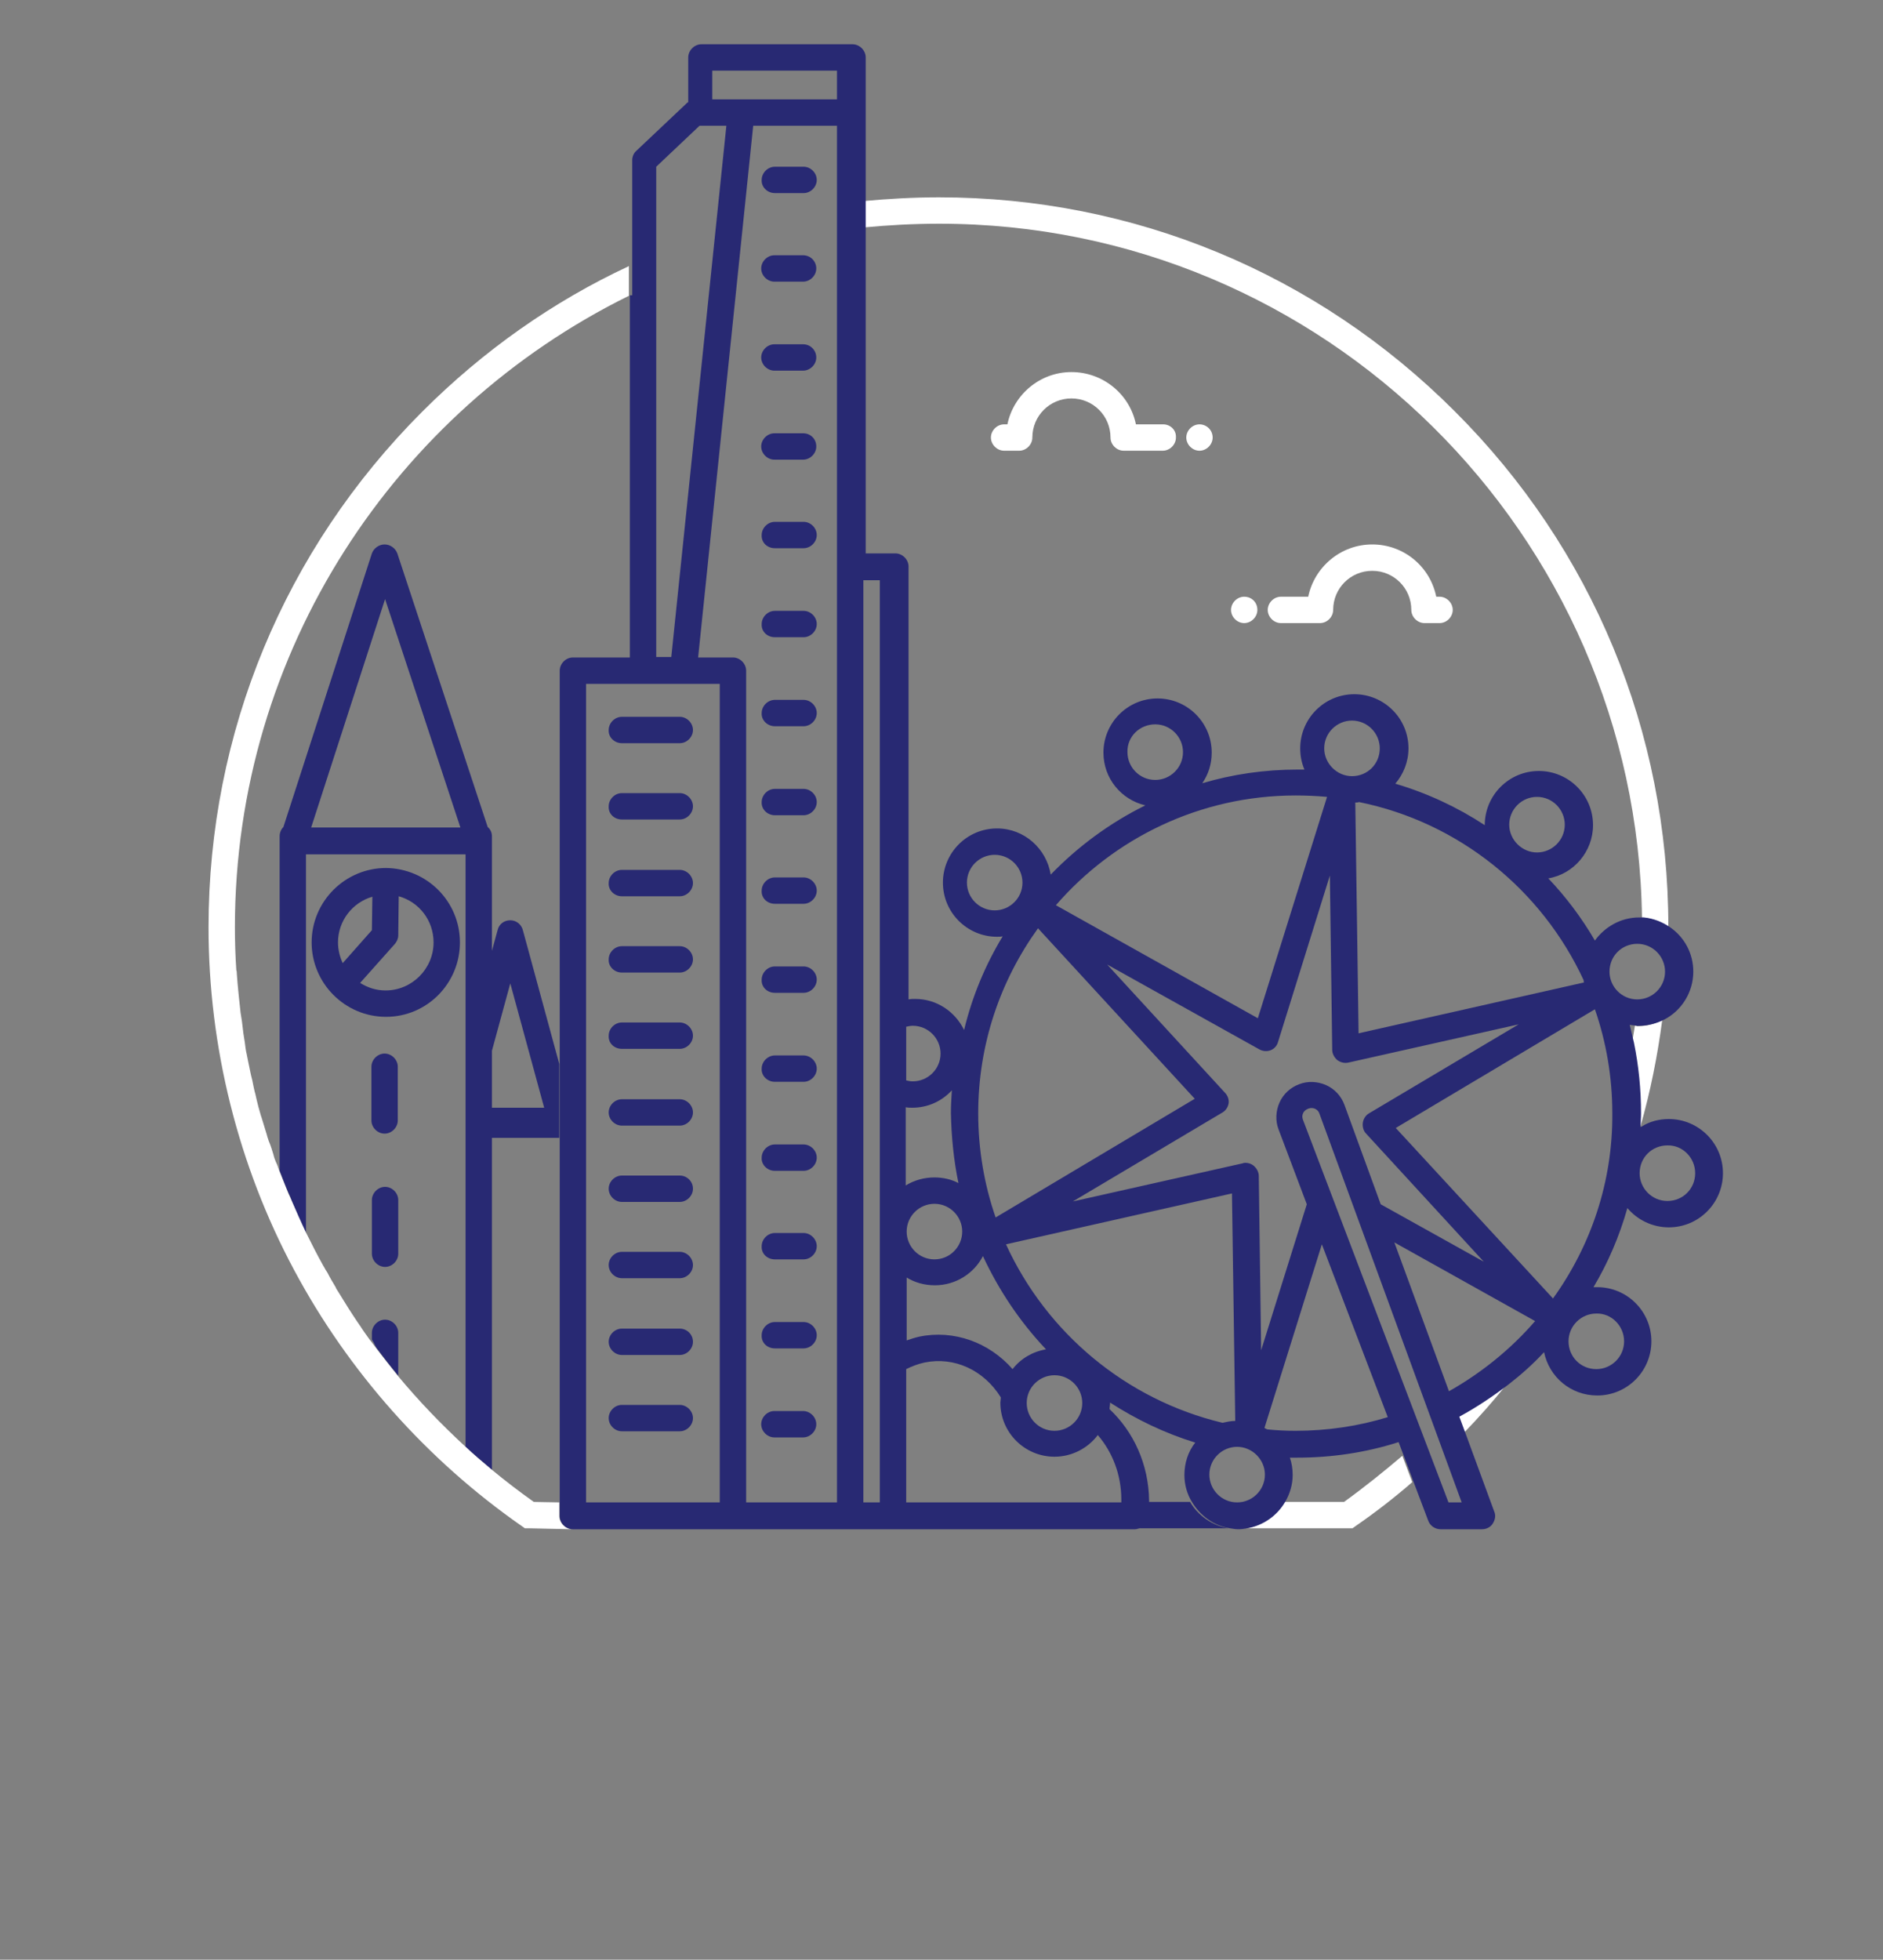 <?xml version="1.0" encoding="utf-8"?>
<!-- Generator: Adobe Illustrator 22.1.0, SVG Export Plug-In . SVG Version: 6.00 Build 0)  -->
<svg version="1.1" xmlns="http://www.w3.org/2000/svg" xmlns:xlink="http://www.w3.org/1999/xlink" x="0px" y="0px"
	 viewBox="0 0 400 416.1" style="enable-background:new 0 0 400 416.1;" xml:space="preserve">
<rect x="0" y="0" width="400" height="416.1" fill="#808080" stroke="none"/>
<style type="text/css">
	.st0{display:none;}
	.st1{display:inline;}
	.st2{fill:#FFFFFF;}
	.st3{fill:#282973;}
</style>
<g id="Layer_1" class="st0">
	<g class="st1">
		<path class="st2" d="M259.5,60c-18.8-8.2-38.8-12.4-59.5-12.4c-19.8,0-38.9,3.8-57,11.3l-2.6-6.2c18.9-7.9,39-11.8,59.6-11.8
			c21.6,0,42.6,4.4,62.2,12.9L259.5,60z"/>
		<path class="st2" d="M58.8,261.6c-9.5-20.5-14.3-42.4-14.3-65.2c0-31,9.1-60.9,26.3-86.5l5.6,3.7c-16.5,24.5-25.2,53.1-25.2,82.8
			c0,21.8,4.6,42.8,13.7,62.4L58.8,261.6z"/>
		<path class="st2" d="M200,351.9c-27.3,0-54.2-7.2-77.7-20.8l3.4-5.8c22.5,13,48.2,19.9,74.4,19.9c25.7,0,51-6.7,73.3-19.3l3.3,5.8
			C253.3,344.9,226.9,351.9,200,351.9z"/>
		<path class="st2" d="M341.1,261.7l-6.1-2.8c9.1-19.6,13.7-40.7,13.7-62.5c0-29.9-8.8-58.7-25.5-83.4l5.6-3.8
			c17.5,25.8,26.7,55.9,26.7,87.1C355.5,219.2,350.6,241.2,341.1,261.7z"/>
		<path class="st3" d="M305.7,251.9H94.3c-13.1,0-23.7-10.6-23.7-23.7V77.7C70.6,64.6,81.2,54,94.3,54h211.4
			c13.1,0,23.7,10.6,23.7,23.7v150.5C329.4,241.3,318.8,251.9,305.7,251.9z M94.3,60.8c-9.3,0-16.9,7.6-16.9,16.9v150.5
			c0,9.3,7.6,16.9,16.9,16.9h211.4c9.3,0,16.9-7.6,16.9-16.9V77.7c0-9.3-7.6-16.9-16.9-16.9H94.3z M307.5,229.6H92.5V69.4h214.9
			V229.6z M99.3,222.8h201.4V76.2H99.3V222.8z"/>
		<path class="st3" d="M313,253.1c29.9,0,42.8,43.4,42.8,43.4c14,28.1-17.9,28.1-17.9,28.1H62c0,0-31.9,0-17.9-28.1
			c0,0,12.9-43.4,42.8-43.4H313 M78.3,289.4h243.3L316,271c0,0-3.3-10-20.9-10H104.9c-17.5,0-20.8,10-20.8,10L78.3,289.4
			 M165.3,309.1h69.4L221.8,299h-43.7L165.3,309.1 M313,246.3H87c-32.9,0-47.3,41.9-49.1,47.6c-5,10.2-5.4,18.9-1.1,25.7
			c7,11.3,23.5,11.7,25.3,11.7h276c1.9,0,18.3-0.3,25.3-11.7c4.2-6.8,3.8-15.5-1.1-25.7C360.4,288.2,345.9,246.3,313,246.3
			L313,246.3z M90.4,273.3c0.4-0.8,3.3-5.5,14.5-5.5h190.3c11,0,14,4.5,14.4,5.4l-0.1-0.3l0.1,0.2l0,0.1c0,0,0,0,0,0l2.9,9.3h-225
			L90.4,273.3L90.4,273.3z"/>
		<path class="st2" d="M228.2,105.5l-3.9-4.4L221,104l-3.4-3.8l-4.4,3.9l0,0l-3.7,3.3l-3.9-4.4l-8.1,7.2l0,0l-5.1,4.6l-4.1-4.6
			l-7.5,6.6l-14.4-16.2l-4.7,4.1l-4.3-4.8l-8.8,7.8l4.3,4.8l-4.7,4.1l33.4,37.6l-2.3,2.1l-3.9-4.4l-10.8,9.6l0,0l-5.5,4.9l11,12.4
			l3.3-2.9l2.9,3.3l4.7-4.1l8.4,9.4l4.9-4.4l7.8,8.8l4.9-4.4l7.3,8.2l5.2-4.6l10.2,11.5l1.6,1.8l2.6,2.9l40-35.6l-4.1-4.7v0
			l-9.4-10.6l5.5-4.9l-12.7-14.3l5.5-4.9l-25.4-28.5L228.2,105.5z M253,134l-5.5,4.9l11,12.3L253,156l11.3,12.7l-29.1,25.8
			L224,181.9l-5.2,4.6l-7.3-8.2l-4.9,4.4l-7.3-8.2l-4.9,4.4l-7.8-8.8l-4.7,4.1l-4.1-4.7l-3.3,2.9l-5.5-6.2l9.8-8.7l3.9,4.4l3.4-3
			l10.6,11.9l5.5-4.9l-48.3-54.3l7.1-6.3l38.5,43.3l5.5-4.9l-19.8-22.3l7.1-6.3l22.7,25.6l5.5-4.9l-18.6-21l6.3-5.6l13.3,14.9
			l5.5-4.9l-9.4-10.5l3.3-2.9l3.4,3.8l4.1-3.6L253,134z"/>
	</g>
</g>
<g id="Layer_3">
	<g>
		<path class="st2" d="M254.8,90.1c-1.5,0-2.8,1.3-2.8,2.8c0,1.5,1.3,2.8,2.8,2.8c1.5,0,2.8-1.3,2.8-2.8
			C257.6,91.3,256.3,90.1,254.8,90.1z"/>
		<path class="st2" d="M247.1,90.1h-5.8C240,83.7,234.3,79,227.6,79c-6.7,0-12.3,4.8-13.6,11.1h-0.7c-1.5,0-2.8,1.3-2.8,2.8
			c0,1.5,1.3,2.8,2.8,2.8h3.2c1.5,0,2.8-1.3,2.8-2.8c0-4.6,3.7-8.3,8.3-8.3c4.6,0,8.3,3.7,8.3,8.3c0,1.5,1.3,2.8,2.8,2.8h8.3
			c1.5,0,2.8-1.3,2.8-2.8C249.9,91.3,248.6,90.1,247.1,90.1z"/>
		<path class="st2" d="M264.3,126.7c-1.5,0-2.8,1.3-2.8,2.8c0,1.5,1.3,2.8,2.8,2.8c1.5,0,2.8-1.3,2.8-2.8
			C267.1,127.9,265.9,126.7,264.3,126.7z"/>
		<path class="st2" d="M291.5,115.6c-6.7,0-12.3,4.8-13.6,11.1h-5.8c-1.5,0-2.8,1.3-2.8,2.8c0,1.5,1.3,2.8,2.8,2.8h8.3
			c1.5,0,2.8-1.3,2.8-2.8c0-4.6,3.7-8.3,8.3-8.3s8.3,3.7,8.3,8.3c0,1.5,1.3,2.8,2.8,2.8h3.2c1.5,0,2.8-1.3,2.8-2.8
			c0-1.5-1.3-2.8-2.8-2.8h-0.7C303.8,120.3,298.2,115.6,291.5,115.6z"/>
		<path class="st2" d="M311,304.2c3.2-3.3,6.2-6.7,9.1-10.3c-3.3,2.5-6.7,4.8-10.4,6.8L311,304.2z"/>
		<path class="st3" d="M252.8,318.9h-9c0,1.1-0.1,2.2-0.2,3.3c-0.1,1.1-0.9,2-1.9,2.3h19.2C257.5,323.9,254.5,321.8,252.8,318.9z"/>
		<path class="st2" d="M347.3,217.8c-0.2,1.2-0.4,2.4-0.6,3.6c1,4.8,1.5,9.8,1.5,15c0,1,0,1.9-0.1,2.9c0.1-0.1,0.2-0.1,0.4-0.2
			c2.1-7.4,3.6-14.9,4.6-22.5c-1.6,0.8-3.4,1.3-5.3,1.3C347.6,217.8,347.4,217.8,347.3,217.8z"/>
		<path class="st2" d="M285.5,318.9h-12.7c-1.7,2.9-4.7,5.1-8.1,5.6h22.6l0.7-0.5c4.2-2.9,8.2-6,12-9.3l-2.1-5.6
			C293.9,312.5,289.8,315.8,285.5,318.9z"/>
		<path class="st2" d="M199.5,47.5c81.7,0,148.2,65.9,149.3,147.3c2.1,0.2,4,0.9,5.6,2.1c0,0,0,0,0-0.1c0-41.4-16.1-80.3-45.4-109.5
			C279.7,58,240.8,41.9,199.5,41.9c-5.4,0-10.8,0.3-16.1,0.8v5.6C188.7,47.8,194,47.5,199.5,47.5z"/>
		<path class="st3" d="M108.4,195.4c-1.3,0-2.4,0.8-2.7,2.1l-1.2,4.4v-24.3c0-0.8-0.3-1.5-0.9-2l-19.2-58.1
			c-0.4-1.1-1.5-1.9-2.7-1.9c0,0,0,0,0,0c-1.2,0-2.3,0.8-2.7,1.9l-18.8,58.1c-0.5,0.5-0.8,1.2-0.8,2v71c0.6,1.5,1.1,3,1.8,4.5
			c0.3,0.6,0.6,1.2,0.7,1.8l0,0c1,2.3,2,4.6,3.1,6.9v-80.4h33.9v57.3v68.5c1.8,1.7,3.7,3.3,5.6,4.9v-70.5h14.3v-15.7l-7.7-28.3
			C110.8,196.3,109.7,195.4,108.4,195.4z M104.5,235.3v-12.2l3.9-14.3l7.2,26.4H104.5z M97.8,175.7H66.1l15.7-48.5L97.8,175.7z"/>
		<path class="st3" d="M97.7,200.1c0-8.7-7-15.7-15.7-15.8c0,0,0,0,0,0c0,0,0,0,0,0l0,0h0h0l0,0c-8.7,0-15.8,7.1-15.8,15.8
			c0,8.7,7.1,15.8,15.8,15.8C90.7,215.9,97.7,208.8,97.7,200.1z M79.1,190.4l-0.1,7.1l-6.2,7c-0.6-1.3-1-2.8-1-4.4
			C71.8,195.5,74.9,191.6,79.1,190.4z M83.9,200.4c0.4-0.5,0.7-1.1,0.7-1.8l0.1-8.3c4.3,1.2,7.4,5.1,7.4,9.8
			c0,5.6-4.6,10.2-10.2,10.2c-2,0-3.8-0.6-5.4-1.6L83.9,200.4z"/>
		<path class="st3" d="M78.9,226.5v11.4c0,1.5,1.3,2.8,2.8,2.8c1.5,0,2.8-1.3,2.8-2.8v-11.4c0-1.5-1.3-2.8-2.8-2.8
			C80.2,223.7,78.9,225,78.9,226.5z"/>
		<path class="st3" d="M84.6,254.8c0-1.5-1.3-2.8-2.8-2.8c-1.5,0-2.8,1.3-2.8,2.8v11.4c0,1.5,1.3,2.8,2.8,2.8c1.5,0,2.8-1.3,2.8-2.8
			V254.8z"/>
		<path class="st3" d="M84.6,283c0-1.5-1.3-2.8-2.8-2.8c-1.5,0-2.8,1.3-2.8,2.8v1.4c0.1,0.2,0.2,0.4,0.3,0.5
			c0.2,0.4,0.4,0.8,0.6,1.2c1.5,2,3.1,4.1,4.7,6V283z"/>
		<path class="st2" d="M118.8,321.8V319l-5.4-0.1c-3.1-2.2-6.1-4.5-9-6.9c-1.9-1.6-3.8-3.2-5.6-4.9c-5.1-4.7-9.9-9.7-14.3-15
			c-1.6-2-3.2-4-4.7-6c-0.1-0.1-0.2-0.3-0.3-0.4c-0.3-0.4-0.7-0.9-1-1.3c-0.7-1-1.4-1.9-2-2.9c-0.2-0.2-0.3-0.5-0.5-0.7
			c-0.7-1-1.3-2-1.9-2.9c-0.2-0.3-0.3-0.5-0.5-0.8c-0.6-1-1.2-1.9-1.8-2.9c-0.2-0.3-0.4-0.6-0.5-0.9c-0.6-1-1.2-2-1.7-3
			c-0.2-0.3-0.3-0.5-0.5-0.8c-0.1-0.2-0.2-0.4-0.4-0.7c-1.3-2.3-2.5-4.7-3.7-7.1c-1.1-2.3-2.1-4.6-3.1-6.9l0,0
			c-0.2-0.4-0.4-0.9-0.6-1.3c-0.1-0.2-0.1-0.3-0.2-0.5c-0.6-1.5-1.2-3-1.8-4.5c-0.2-0.6-0.4-1.2-0.7-1.8c-0.2-0.5-0.4-1-0.5-1.5
			c-0.3-1-0.6-2-1-2.9c-0.1-0.4-0.3-0.8-0.4-1.3c-0.4-1.2-0.7-2.4-1.1-3.6c-0.1-0.2-0.1-0.4-0.2-0.6c-0.4-1.3-0.7-2.5-1-3.8
			c0-0.2-0.1-0.3-0.1-0.5c-0.3-1-0.5-2.1-0.7-3.1c-0.1-0.4-0.2-0.8-0.3-1.2c-0.2-1-0.4-1.9-0.6-2.9c-0.1-0.5-0.2-1-0.3-1.5
			c-0.2-0.8-0.3-1.7-0.4-2.5c-0.1-0.6-0.2-1.3-0.3-1.9c-0.1-0.8-0.2-1.7-0.3-2.5c-0.1-0.6-0.2-1.3-0.3-1.9c-0.3-2.7-0.6-5.5-0.8-8.3
			c0-0.2,0-0.5-0.1-0.7c-0.2-3-0.3-6-0.3-9.1c0-58.8,34.2-109.7,83.7-134.1v-6.3c-16.1,7.5-30.9,17.9-43.9,30.9
			c-29.3,29.3-45.4,68.2-45.4,109.5c0,25.4,6.3,50.6,18.2,72.8c11.5,21.5,28.2,40.3,48.3,54.3l0.7,0.5h0.9l9.1,0.2c0,0,0,0,0,0
			C120.1,324.6,118.8,323.4,118.8,321.8z"/>
		<path class="st3" d="M133.8,62.7v76.9h-12.1c-1.5,0-2.8,1.3-2.8,2.8v83.4v15.7V319v2.9c0,1.5,1.3,2.8,2.8,2.8l0,0h15h19.1h20.6
			h4.4h9.1h51.2c0.3,0,0.6-0.1,0.9-0.2c1-0.3,1.7-1.2,1.9-2.3c0.1-1.1,0.2-2.2,0.2-3.3c0-0.1,0-0.2,0-0.3
			c-0.1-7.7-3.3-14.6-8.4-19.4c0-0.4,0.1-0.8,0.1-1.2c0-0.1,0-0.2,0-0.2c5.6,3.6,11.6,6.5,18.1,8.5c-1.5,1.9-2.3,4.3-2.3,6.9
			c0,2.1,0.6,4.1,1.6,5.7c1.7,2.9,4.7,5.1,8.1,5.6c0.6,0.1,1.2,0.2,1.8,0.2c0.6,0,1.2-0.1,1.8-0.2c3.5-0.6,6.4-2.7,8.1-5.6
			c1-1.7,1.6-3.7,1.6-5.7c0-1.3-0.2-2.6-0.6-3.7c0.5,0,1,0,1.5,0c7.5,0,14.7-1.1,21.6-3.3l1.1,2.9l2.1,5.6l3.1,8.2
			c0.4,1.1,1.5,1.8,2.6,1.8h8.8c0.9,0,1.8-0.4,2.3-1.2c0.5-0.8,0.7-1.7,0.3-2.6l-6.1-16.6l-1.3-3.5c3.7-2,7.1-4.3,10.4-6.8
			c2.7-2.1,5.3-4.4,7.6-6.9c1.1,5.3,5.7,9.2,11.3,9.2c6.4,0,11.5-5.2,11.5-11.5c0-6.4-5.2-11.5-11.5-11.5c-0.3,0-0.6,0-0.8,0
			c3.1-5.2,5.5-10.8,7.2-16.8c2.1,2.5,5.3,4.1,8.8,4.1c6.4,0,11.5-5.2,11.5-11.5c0-6.4-5.2-11.5-11.5-11.5c-2,0-4,0.5-5.6,1.5
			c-0.1,0.1-0.2,0.1-0.4,0.2c0-0.9,0.1-1.9,0.1-2.9c0-5.1-0.5-10.1-1.5-15c-0.3-1.3-0.6-2.5-0.9-3.8c0.5,0.1,1,0.1,1.5,0.2
			c0.2,0,0.3,0,0.5,0c1.9,0,3.7-0.5,5.3-1.3c3.7-1.9,6.2-5.8,6.2-10.2c0-3.9-1.9-7.3-4.9-9.4c-1.6-1.1-3.5-1.9-5.6-2.1
			c-0.3,0-0.6,0-1,0c-3.9,0-7.3,2-9.4,4.9c-2.8-4.8-6.1-9.2-9.9-13.2c5.4-0.9,9.5-5.7,9.5-11.3c0-6.4-5.2-11.5-11.5-11.5
			c-6.4,0-11.5,5.2-11.5,11.5c0,0,0,0,0,0c-5.8-3.8-12.2-6.8-19-8.8c1.7-2,2.8-4.6,2.8-7.5c0-6.4-5.2-11.5-11.5-11.5
			c-6.4,0-11.5,5.2-11.5,11.5c0,1.6,0.3,3.1,0.9,4.5c-0.5,0-0.9,0-1.4,0c-7.1,0-13.9,1-20.3,2.9c1.3-1.9,2-4.1,2-6.5
			c0-6.4-5.2-11.5-11.5-11.5c-6.4,0-11.5,5.2-11.5,11.5c0,5.5,3.8,10,8.9,11.2c-7.5,3.7-14.3,8.7-20.1,14.7
			c-0.9-5.5-5.6-9.8-11.4-9.8c-6.4,0-11.5,5.2-11.5,11.5c0,6.4,5.2,11.5,11.5,11.5c0.4,0,0.8,0,1.2-0.1c-3.7,6.1-6.5,12.8-8.2,19.9
			c-1.9-3.9-5.8-6.6-10.4-6.6c-0.5,0-0.9,0-1.4,0.1v-91.9c0-1.5-1.3-2.8-2.8-2.8h-6.3V48.4v-5.6V23.9V12.2c0-1.5-1.3-2.8-2.8-2.8
			h-32.1c-1.5,0-2.8,1.3-2.8,2.8v9.5c-0.1,0-0.1,0.1-0.2,0.1l-10.8,10.2c-0.6,0.5-0.9,1.3-0.9,2v22.3V62.7z M177.8,120.4V319h-19.3
			V142.4c0-1.5-1.3-2.8-2.8-2.8h-7.4L160,26.7h17.8V120.4z M205.4,187.4c0-3.3,2.7-5.9,5.9-5.9c3.3,0,5.9,2.7,5.9,5.9
			c0,3.3-2.7,5.9-5.9,5.9C208.1,193.3,205.4,190.7,205.4,187.4z M275.2,168.9c2.3,0,4.5,0.1,6.7,0.3l-14.7,47l-42.9-24
			C236.6,178,254.9,168.9,275.2,168.9z M281.3,158.9c0-3.3,2.7-5.9,5.9-5.9c3.3,0,5.9,2.7,5.9,5.9c0,3.3-2.6,5.9-5.9,5.9
			C284,164.8,281.3,162.1,281.3,158.9z M326.5,169.2c3.3,0,5.9,2.7,5.9,5.9c0,3.3-2.7,5.9-5.9,5.9s-5.9-2.7-5.9-5.9
			C320.6,171.9,323.2,169.2,326.5,169.2z M336.4,208.1c0,0.2,0,0.4,0.1,0.5l-47.9,10.8l-0.7-49c0.3,0,0.5,0,0.8-0.1
			C309.9,174.6,327.5,188.9,336.4,208.1z M341.9,206.3c0-3.3,2.6-5.9,5.9-5.9c3.3,0,5.9,2.7,5.9,5.9c0,3.3-2.7,5.9-5.9,5.9
			C344.5,212.2,341.9,209.5,341.9,206.3z M345,284.8c0,3.3-2.7,5.9-5.9,5.9c-3.3,0-5.9-2.6-5.9-5.9c0-3.3,2.7-5.9,5.9-5.9
			C342.3,278.8,345,281.5,345,284.8z M310.5,319h-2.8l-30.9-81.2c-0.2-0.5-0.2-1,0-1.4c0.2-0.5,0.6-0.8,1.1-1c1-0.4,2.1,0.1,2.4,1.1
			L310.5,319z M268.7,313.1c0,3.3-2.7,5.9-5.9,5.9c-3.3,0-5.9-2.7-5.9-5.9c0-3.3,2.7-5.9,5.9-5.9C266,307.2,268.7,309.9,268.7,313.1
			z M229.9,297.9c0,3.3-2.7,5.9-5.9,5.9c-3.3,0-5.9-2.7-5.9-5.9c0-3.3,2.7-5.9,5.9-5.9C227.3,292,229.9,294.7,229.9,297.9z
			 M238.2,319h-45.7v-28.3c1.2-0.6,2.5-1.1,3.9-1.4c6.3-1.3,12.6,1.6,16.2,7.4c0,0.4-0.1,0.8-0.1,1.1c0,6.4,5.2,11.5,11.5,11.5
			c3.7,0,7.1-1.8,9.2-4.6c3.1,3.6,5,8.4,5,13.7C238.2,318.7,238.2,318.9,238.2,319z M124.5,145.2h28.4V319h-13.4h-15V145.2z
			 M192.5,271.2c1.8,1.1,3.8,1.7,6.1,1.7c4.4,0,8.3-2.5,10.2-6.2c3.4,7.3,7.9,14,13.4,19.8c-2.9,0.5-5.4,2-7.1,4.2
			c-5-5.7-12.5-8.4-19.8-6.9c-0.9,0.2-1.8,0.5-2.7,0.8V271.2z M260.2,232l-25-27.2l32.3,18c0.7,0.4,1.6,0.5,2.4,0.2
			c0.8-0.3,1.4-1,1.6-1.8l11-35.3l0.5,37c0,0.8,0.4,1.6,1.1,2.2c0.7,0.5,1.5,0.7,2.4,0.5l36.1-8.1l-31.8,18.9
			c-0.7,0.4-1.2,1.2-1.3,2c-0.1,0.8,0.1,1.7,0.7,2.3l25,27.2l-21.9-12.2l-7.7-21.1c-0.7-1.9-2.1-3.4-3.9-4.2
			c-1.8-0.8-3.9-0.9-5.7-0.2c-1.9,0.7-3.4,2.1-4.2,3.9c-0.8,1.8-0.9,3.9-0.2,5.7l6,15.9l-9.7,31l-0.5-37c0-0.8-0.4-1.6-1.1-2.2
			c-0.5-0.4-1.1-0.6-1.7-0.6c-0.2,0-0.4,0-0.6,0.1l-36.1,8.1l31.8-18.9c0.7-0.4,1.2-1.2,1.3-2C261.1,233.5,260.8,232.6,260.2,232z
			 M296.2,263.8l29.9,16.7c-5.2,6-11.4,11-18.3,14.9L296.2,263.8z M198.5,267.4c-3.3,0-5.9-2.7-5.9-5.9c0-3.3,2.7-5.9,5.9-5.9
			c3.3,0,5.9,2.7,5.9,5.9C204.4,264.7,201.8,267.4,198.5,267.4z M213.7,264.2l48-10.8l0.7,48.3c-0.9,0-1.8,0.2-2.7,0.4
			C239.2,297.2,222.3,283,213.7,264.2z M269.2,303.5c-0.2-0.1-0.4-0.2-0.6-0.3l12.2-39l14,36.7c-6.2,1.9-12.8,2.9-19.6,2.9
			C273.2,303.8,271.2,303.7,269.2,303.5z M329.9,275.7l-33.4-36.2l42.3-25.2c2.4,6.9,3.7,14.4,3.7,22.1
			C342.6,251,337.9,264.6,329.9,275.7z M253.8,233.3l-42.3,25.2c-2.4-6.9-3.7-14.4-3.7-22.1c0-14.7,4.7-28.2,12.7-39.3L253.8,233.3z
			 M199.8,223.7c0,3.3-2.7,5.9-5.9,5.9c-0.5,0-1-0.1-1.4-0.2V218c0.5-0.1,0.9-0.2,1.4-0.2C197.2,217.8,199.8,220.5,199.8,223.7z
			 M186.9,319h-3.5V123.2h3.5V319z M151.3,15h26.5v6.1h-26.5V15z M148.6,26.7h5.7l-11.7,112.8h-3.2V35.4L148.6,26.7z M360.1,249.1
			c0,3.3-2.6,5.9-5.9,5.9c-3.3,0-5.9-2.7-5.9-5.9c0-3.3,2.6-5.9,5.9-5.9C357.4,243.1,360.1,245.8,360.1,249.1z M245.4,153.8
			c3.3,0,5.9,2.7,5.9,5.9c0,3.3-2.7,5.9-5.9,5.9c-3.3,0-5.9-2.7-5.9-5.9C239.4,156.4,242.1,153.8,245.4,153.8z M203.6,251.2
			c-1.5-0.8-3.3-1.2-5.1-1.2c-2.2,0-4.3,0.6-6.1,1.7v-16.6c0.5,0.1,0.9,0.1,1.4,0.1c3.3,0,6.3-1.4,8.4-3.7c-0.1,1.6-0.2,3.2-0.2,4.8
			C202.1,241.4,202.6,246.4,203.6,251.2z"/>
		<path class="st3" d="M164.6,41h6.1c1.5,0,2.8-1.3,2.8-2.8c0-1.5-1.3-2.8-2.8-2.8h-6.1c-1.5,0-2.8,1.3-2.8,2.8
			C161.7,39.7,163,41,164.6,41z"/>
		<path class="st3" d="M170.6,54.2h-6.1c-1.5,0-2.8,1.3-2.8,2.8s1.3,2.8,2.8,2.8h6.1c1.5,0,2.8-1.3,2.8-2.8S172.2,54.2,170.6,54.2z"
			/>
		<path class="st3" d="M170.6,73.1h-6.1c-1.5,0-2.8,1.3-2.8,2.8s1.3,2.8,2.8,2.8h6.1c1.5,0,2.8-1.3,2.8-2.8S172.2,73.1,170.6,73.1z"
			/>
		<path class="st3" d="M170.6,92h-6.1c-1.5,0-2.8,1.3-2.8,2.8c0,1.5,1.3,2.8,2.8,2.8h6.1c1.5,0,2.8-1.3,2.8-2.8
			C173.4,93.2,172.2,92,170.6,92z"/>
		<path class="st3" d="M164.6,116.4h6.1c1.5,0,2.8-1.3,2.8-2.8c0-1.5-1.3-2.8-2.8-2.8h-6.1c-1.5,0-2.8,1.3-2.8,2.8
			C161.7,115.2,163,116.4,164.6,116.4z"/>
		<path class="st3" d="M164.6,135.3h6.1c1.5,0,2.8-1.3,2.8-2.8c0-1.5-1.3-2.8-2.8-2.8h-6.1c-1.5,0-2.8,1.3-2.8,2.8
			C161.7,134.1,163,135.3,164.6,135.3z"/>
		<path class="st3" d="M164.6,154.2h6.1c1.5,0,2.8-1.3,2.8-2.8c0-1.5-1.3-2.8-2.8-2.8h-6.1c-1.5,0-2.8,1.3-2.8,2.8
			C161.7,152.9,163,154.2,164.6,154.2z"/>
		<path class="st3" d="M164.6,173.1h6.1c1.5,0,2.8-1.3,2.8-2.8c0-1.5-1.3-2.8-2.8-2.8h-6.1c-1.5,0-2.8,1.3-2.8,2.8
			C161.7,171.8,163,173.1,164.6,173.1z"/>
		<path class="st3" d="M164.6,191.9h6.1c1.5,0,2.8-1.3,2.8-2.8c0-1.5-1.3-2.8-2.8-2.8h-6.1c-1.5,0-2.8,1.3-2.8,2.8
			C161.7,190.7,163,191.9,164.6,191.9z"/>
		<path class="st3" d="M164.6,210.8h6.1c1.5,0,2.8-1.3,2.8-2.8c0-1.5-1.3-2.8-2.8-2.8h-6.1c-1.5,0-2.8,1.3-2.8,2.8
			C161.7,209.6,163,210.8,164.6,210.8z"/>
		<path class="st3" d="M164.6,229.7h6.1c1.5,0,2.8-1.3,2.8-2.8c0-1.5-1.3-2.8-2.8-2.8h-6.1c-1.5,0-2.8,1.3-2.8,2.8
			C161.7,228.4,163,229.7,164.6,229.7z"/>
		<path class="st3" d="M164.6,248.6h6.1c1.5,0,2.8-1.3,2.8-2.8c0-1.5-1.3-2.8-2.8-2.8h-6.1c-1.5,0-2.8,1.3-2.8,2.8
			C161.7,247.3,163,248.6,164.6,248.6z"/>
		<path class="st3" d="M164.6,267.4h6.1c1.5,0,2.8-1.3,2.8-2.8c0-1.5-1.3-2.8-2.8-2.8h-6.1c-1.5,0-2.8,1.3-2.8,2.8
			C161.7,266.2,163,267.4,164.6,267.4z"/>
		<path class="st3" d="M164.6,286.3h6.1c1.5,0,2.8-1.3,2.8-2.8c0-1.5-1.3-2.8-2.8-2.8h-6.1c-1.5,0-2.8,1.3-2.8,2.8
			C161.7,285.1,163,286.3,164.6,286.3z"/>
		<path class="st3" d="M170.6,305.2c1.5,0,2.8-1.3,2.8-2.8c0-1.5-1.3-2.8-2.8-2.8h-6.1c-1.5,0-2.8,1.3-2.8,2.8
			c0,1.5,1.3,2.8,2.8,2.8H170.6z"/>
		<path class="st3" d="M132.1,157.8h12.3c1.5,0,2.8-1.3,2.8-2.8c0-1.5-1.3-2.8-2.8-2.8h-12.3c-1.5,0-2.8,1.3-2.8,2.8
			C129.2,156.5,130.5,157.8,132.1,157.8z"/>
		<path class="st3" d="M132.1,174h12.3c1.5,0,2.8-1.3,2.8-2.8c0-1.5-1.3-2.8-2.8-2.8h-12.3c-1.5,0-2.8,1.3-2.8,2.8
			C129.2,172.8,130.5,174,132.1,174z"/>
		<path class="st3" d="M132.1,190.3h12.3c1.5,0,2.8-1.3,2.8-2.8c0-1.5-1.3-2.8-2.8-2.8h-12.3c-1.5,0-2.8,1.3-2.8,2.8
			C129.2,189,130.5,190.3,132.1,190.3z"/>
		<path class="st3" d="M132.1,206.5h12.3c1.5,0,2.8-1.3,2.8-2.8c0-1.5-1.3-2.8-2.8-2.8h-12.3c-1.5,0-2.8,1.3-2.8,2.8
			C129.2,205.2,130.5,206.5,132.1,206.5z"/>
		<path class="st3" d="M132.1,222.7h12.3c1.5,0,2.8-1.3,2.8-2.8c0-1.5-1.3-2.8-2.8-2.8h-12.3c-1.5,0-2.8,1.3-2.8,2.8
			C129.2,221.5,130.5,222.7,132.1,222.7z"/>
		<path class="st3" d="M144.4,239c1.5,0,2.8-1.3,2.8-2.8c0-1.5-1.3-2.8-2.8-2.8h-12.3c-1.5,0-2.8,1.3-2.8,2.8c0,1.5,1.3,2.8,2.8,2.8
			H144.4z"/>
		<path class="st3" d="M144.4,249.6h-12.3c-1.5,0-2.8,1.3-2.8,2.8c0,1.5,1.3,2.8,2.8,2.8h12.3c1.5,0,2.8-1.3,2.8-2.8
			C147.2,250.8,145.9,249.6,144.4,249.6z"/>
		<path class="st3" d="M144.4,265.8h-12.3c-1.5,0-2.8,1.3-2.8,2.8c0,1.5,1.3,2.8,2.8,2.8h12.3c1.5,0,2.8-1.3,2.8-2.8
			C147.2,267.1,145.9,265.8,144.4,265.8z"/>
		<path class="st3" d="M144.4,282.1h-12.3c-1.5,0-2.8,1.3-2.8,2.8c0,1.5,1.3,2.8,2.8,2.8h12.3c1.5,0,2.8-1.3,2.8-2.8
			C147.2,283.3,145.9,282.1,144.4,282.1z"/>
		<path class="st3" d="M144.4,298.3h-12.3c-1.5,0-2.8,1.3-2.8,2.8c0,1.5,1.3,2.8,2.8,2.8h12.3c1.5,0,2.8-1.3,2.8-2.8
			C147.2,299.6,145.9,298.3,144.4,298.3z"/>
	</g>
</g>
<g id="Layer_2" class="st0">
	<g class="st1">
		<path class="st2" d="M319.4,294.9l-5.2-4.3c21.9-26.5,33.9-60.1,33.9-94.6c0-34.5-12.1-68.2-34.1-94.7l5.2-4.3
			c23,27.8,35.6,62.9,35.6,99C354.9,232,342.3,267.1,319.4,294.9z"/>
		<path class="st2" d="M86.4,302.8C59,273.8,43.9,235.9,43.9,196c0-33.2,10.3-64.8,29.8-91.6l5.4,4C60.5,134,50.6,164.3,50.6,196
			c0,38.2,14.4,74.4,40.6,102.1L86.4,302.8z"/>
		<path class="st2" d="M203.2,351.5l-0.2-6.7c10.3-0.2,20.5-1.5,30.4-3.9l1.5,6.5C224.6,349.8,213.9,351.2,203.2,351.5z"/>
		<g>
			<path class="st3" d="M246,376.9l-26.1-60.8l10.4-43.5l2.6-2.8c1.4-1.5,3.6-2.2,5.7-1.8l12.2,2.5c4.7,1,9.8-1.5,11.9-5.8l5.5-11.2
				c0.9-1.9,2.8-3.2,4.9-3.4l12.4-1.2c3.2-0.3,6.2-2.1,8-4.9l3.5-5.3l42.2,98.3L278.4,324L246,376.9z M227,315.4l20.1,46.7
				l28.1-45.8l52.5,11.2l-32.5-75.7c-2.6,2-5.7,3.3-9.1,3.6h0l-12,1.2l-5.3,10.9c-3.5,7.1-11.6,11.1-19.3,9.5l-11.8-2.4l-1.1,1.2
				L227,315.4z"/>
			<path class="st3" d="M191.9,412.3l-55.5-40c-0.5-0.4-1.1-0.5-1.7-0.4l-67.6,10.5L99.8,246l4,2.6c1.5,1,3.2,1.6,5,1.7l12.4,1
				c2.1,0.2,4,1.4,4.9,3.3l5.7,11.1c1.9,3.6,5.5,5.9,9.6,5.9c0.8,0,1.6-0.1,2.3-0.3l12.2-2.7c2.1-0.5,4.2,0.2,5.7,1.7l8.7,9
				c2,2.1,4.9,3.3,7.8,3.3c1.9,0,3.7-0.5,5.3-1.4l10.8-6.2c1.8-1,4.1-1.1,6,0l10.9,6c2,1.1,4.5,1.5,7,1.1l5.1-0.9L191.9,412.3z
				 M135.1,365.1c1.9,0,3.8,0.6,5.3,1.7l47.3,34.1l26.9-112.1c-2.3-0.2-4.5-0.9-6.5-2l-10.6-5.8l-10.5,6c-2.7,1.5-5.7,2.3-8.7,2.3
				c-4.7,0-9.3-1.9-12.6-5.3l-8.4-8.7l-11.8,2.6c-1.3,0.3-2.5,0.4-3.8,0.4c-6.7,0-12.7-3.7-15.7-9.6l-5.5-10.8l-12-1
				c-1.4-0.1-2.7-0.4-4-0.8L76.1,374.2l57.6-9C134.1,365.1,134.6,365.1,135.1,365.1z M197.7,280.9L197.7,280.9
				C197.7,280.9,197.7,280.9,197.7,280.9z"/>
			<path class="st3" d="M178.2,277.8c-1.6,0-3.2-0.6-4.4-1.8l-8.7-9c-2.6-2.6-6.5-3.8-10.1-3l-12.2,2.7c-2.7,0.6-5.5-0.7-6.8-3.2
				l-5.7-11.1c-1.7-3.3-5-5.6-8.8-5.9l-12.4-1c-2.8-0.2-5-2.3-5.5-5l-2.1-12.3c-0.6-3.7-3.2-6.8-6.6-8.2l-11.6-4.6
				c-2.6-1-4.1-3.7-3.8-6.4l1.6-12.4c0.5-3.7-1-7.5-3.9-9.8l-9.7-7.8c-2.2-1.7-2.9-4.7-1.7-7.3l5.2-11.4c1.5-3.4,1.2-7.4-0.9-10.5
				l-7-10.3c-1.6-2.3-1.3-5.4,0.5-7.4l8.3-9.3c2.5-2.8,3.3-6.7,2.3-10.3l-3.6-11.9c-0.8-2.7,0.3-5.5,2.7-7l10.7-6.5
				c3.2-1.9,5.2-5.5,5.2-9.2l0.1-12.5c0-2.8,1.9-5.2,4.6-5.9l12.1-3c3.6-0.9,6.6-3.7,7.7-7.2l3.7-11.9c0.8-2.4,3-4.1,5.8-4.3l0.2,0
				l12.6,0.7c3.7,0.2,7.3-1.6,9.5-4.7l7.1-10.3c1.6-2.3,4.5-3.2,7.1-2.3l11.7,4.3c3.4,1.3,7.5,0.6,10.4-1.7l9.8-7.7
				c2.1-1.7,5.3-1.7,7.5-0.1l9.9,7.6c2.9,2.2,7,2.8,10.4,1.5l11.6-4.5c2.6-1,5.6-0.1,7.1,2.1l7.3,10.2c2.2,3,5.8,4.7,9.5,4.5
				l12.9-0.9c2.6,0,4.9,1.7,5.8,4.2l3.9,11.8c1.2,3.5,4.2,6.3,7.8,7.1l12.1,2.8c2.7,0.6,4.6,3,4.7,5.8l0.3,12.5
				c0.1,3.7,2.1,7.2,5.4,9.1l10.8,6.3c2.4,1.4,3.5,4.2,2.8,6.9l-3.4,12c-1,3.6-0.1,7.5,2.4,10.3l8.4,9.2c1.9,2.1,2.1,5.1,0.6,7.4
				l-6.8,10.5c-2,3.1-2.3,7.2-0.7,10.5v0l5.3,11.3c1.2,2.5,0.5,5.5-1.6,7.3l-9.6,8c-2.9,2.4-4.3,6.2-3.8,9.9l1.8,12.3
				c0.4,2.8-1.1,5.4-3.7,6.5l-11.5,4.8c-3.4,1.4-5.9,4.6-6.5,8.3l-1.9,12.3c-0.4,2.7-2.7,4.9-5.4,5.1l-12.4,1.2
				c-3.7,0.4-7,2.7-8.7,6l-5.5,11.2c-1.2,2.5-4,3.8-6.7,3.3l-12.2-2.5c-3.6-0.7-7.5,0.5-10.1,3.2l-8.5,9.1c-1.9,2-5,2.5-7.4,1.2
				l-10.9-6c-3.2-1.8-7.4-1.7-10.6,0.1l-10.8,6.2C180.3,277.6,179.2,277.8,178.2,277.8z M157.4,257c4.7,0,9.3,1.9,12.6,5.3l8.3,8.6
				l10.4-5.9c5.2-3,11.9-3,17.2-0.1l10.5,5.7l8.2-8.7c4.2-4.4,10.4-6.4,16.4-5.2l11.7,2.4l5.2-10.7c2.7-5.4,8.1-9.2,14.1-9.8
				l11.9-1.2l1.8-11.8c0.9-6,5-11.2,10.6-13.5l11-4.6l-1.7-11.8c-0.9-6,1.5-12.1,6.1-16l9.2-7.6l-5.1-10.8c-2.6-5.5-2.2-12,1.1-17.1
				l6.5-10l-8.1-8.8c-4.1-4.5-5.6-10.9-4-16.7l3.3-11.5l-10.3-6c-5.2-3.1-8.6-8.7-8.7-14.8l-0.3-11.9l-11.6-2.7
				c-5.9-1.4-10.8-5.8-12.7-11.6l-3.8-11.3l-11.9,0.8c-6.1,0.4-12-2.4-15.5-7.3l-6.9-9.7l-11.1,4.3c-5.7,2.2-12.2,1.3-17-2.4
				l-9.5-7.2l-9.4,7.4c-4.8,3.8-11.3,4.8-17,2.7l-11.2-4.1l-6.8,9.8c-3.5,5-9.4,7.9-15.4,7.6l-11.9-0.6L120,51.3
				c-1.8,5.8-6.6,10.3-12.5,11.8L96,66l-0.1,11.9c0,6.1-3.3,11.8-8.5,14.9l-10.2,6.2l3.5,11.4c1.8,5.8,0.3,12.2-3.7,16.8l-7.9,8.9
				l6.7,9.9c3.4,5,3.9,11.6,1.4,17.1l-4.9,10.9l9.3,7.5c4.7,3.8,7.2,9.9,6.4,15.9l-1.5,11.8l11.1,4.4c5.6,2.2,9.8,7.4,10.8,13.3
				l2,11.8l11.9,1c6,0.5,11.5,4.2,14.3,9.6l5.4,10.6l11.7-2.6C154.8,257.1,156.1,257,157.4,257z"/>
			<path class="st3" d="M297.5,99.8c2.4,5.5,4.4,11.3,5.9,17.1c0.6,2.3-0.8,4.7-3.1,5.2c-0.4,0.1-0.7,0.1-1.1,0.1
				c-1.9,0-3.7-1.3-4.2-3.3c-1.4-5.4-3.2-10.7-5.4-15.8c-1-2.2,0-4.7,2.2-5.7C294,96.6,296.6,97.6,297.5,99.8z"/>
			<path class="st3" d="M281.9,74.1c3.8,4.7,7.3,9.7,10.3,14.9c1.2,2.1,0.5,4.7-1.6,5.9c-0.7,0.4-1.4,0.6-2.1,0.6
				c-1.5,0-2.9-0.8-3.7-2.2c-2.8-4.8-5.9-9.4-9.5-13.7c-1.5-1.8-1.2-4.6,0.6-6.1C277.6,72,280.3,72.3,281.9,74.1z"/>
			<path class="st3" d="M259.8,53.6c4.9,3.5,9.6,7.4,13.9,11.6c1.7,1.7,1.7,4.4,0,6.1c-0.8,0.9-2,1.3-3.1,1.3c-1.1,0-2.2-0.4-3-1.2
				c-4-3.9-8.3-7.5-12.8-10.7c-1.9-1.4-2.4-4.1-1-6C255.2,52.7,257.9,52.3,259.8,53.6z"/>
			<path class="st3" d="M233.1,39.8c5.7,2,11.2,4.5,16.5,7.4c2.1,1.2,2.8,3.8,1.7,5.9c-0.8,1.4-2.3,2.2-3.8,2.2
				c-0.7,0-1.4-0.2-2.1-0.5c-4.9-2.7-10-5-15.2-6.8c-2.2-0.8-3.4-3.3-2.6-5.5C228.4,40.2,230.9,39,233.1,39.8z"/>
			<path class="st3" d="M203.6,33.7c6,0.4,12,1.3,17.9,2.7c2.3,0.5,3.8,2.9,3.2,5.2c-0.5,2-2.2,3.3-4.2,3.3c-0.3,0-0.7,0-1-0.1
				c-5.4-1.3-10.9-2.1-16.5-2.5c-2.4-0.2-4.2-2.2-4-4.6C199.2,35.4,201.3,33.6,203.6,33.7z"/>
			<path class="st3" d="M173.6,35.8c5.9-1.2,11.9-2,17.9-2.2c2.4-0.1,4.4,1.7,4.5,4.1c0.1,2.4-1.8,4.4-4.1,4.5
				c-5.6,0.2-11.1,0.9-16.5,2c-0.3,0.1-0.6,0.1-0.9,0.1c-2,0-3.8-1.4-4.2-3.4C169.8,38.6,171.3,36.3,173.6,35.8z"/>
			<path class="st3" d="M145.3,45.9c5.3-2.8,11-5.1,16.7-7c2.3-0.7,4.7,0.5,5.4,2.8c0.7,2.3-0.5,4.7-2.8,5.4
				c-5.3,1.7-10.4,3.9-15.4,6.5c-0.6,0.3-1.3,0.5-2,0.5c-1.6,0-3.1-0.8-3.8-2.3C142.4,49.6,143.2,47,145.3,45.9z"/>
			<path class="st3" d="M120.7,63.3c4.4-4.1,9.2-7.9,14.2-11.2c2-1.3,4.7-0.8,6,1.2c1.3,2,0.8,4.7-1.2,6c-4.6,3.1-9,6.6-13.1,10.4
				c-0.8,0.8-1.9,1.2-2.9,1.2c-1.2,0-2.3-0.5-3.1-1.4C118.9,67.6,119,64.9,120.7,63.3z"/>
			<path class="st3" d="M101.7,86.6c3.1-5.1,6.7-10.1,10.6-14.6c1.6-1.8,4.3-2,6.1-0.5c1.8,1.6,2,4.3,0.5,6.1
				c-3.6,4.2-6.9,8.8-9.8,13.5c-0.8,1.3-2.2,2.1-3.7,2.1c-0.8,0-1.5-0.2-2.2-0.6C101.2,91.3,100.5,88.7,101.7,86.6z"/>
			<path class="st3" d="M89.7,114.2c1.6-5.8,3.7-11.5,6.3-17c1-2.2,3.6-3.1,5.7-2.1c2.2,1,3.1,3.6,2.1,5.7c-2.4,5-4.3,10.3-5.8,15.6
				c-0.5,1.9-2.3,3.2-4.1,3.2c-0.4,0-0.8-0.1-1.2-0.2C90.4,118.9,89.1,116.5,89.7,114.2z"/>
			<path class="st3" d="M85.7,144c0-6,0.5-12.1,1.5-18c0.4-2.3,2.6-3.9,5-3.6c2.3,0.4,3.9,2.6,3.6,5c-0.9,5.5-1.3,11-1.3,16.6l0,0.4
				c0,2.4-1.9,4.3-4.3,4.3c0,0,0,0,0,0c-2.4,0-4.3-1.9-4.3-4.3L85.7,144z"/>
			<path class="st3" d="M89.9,174.3c-1.6-5.8-2.8-11.8-3.5-17.7c-0.3-2.4,1.4-4.5,3.8-4.8c2.4-0.3,4.5,1.4,4.8,3.8
				c0.6,5.5,1.7,11,3.2,16.4c0.6,2.3-0.7,4.7-3,5.3c-0.4,0.1-0.8,0.2-1.2,0.2C92.1,177.4,90.4,176.2,89.9,174.3z"/>
			<path class="st3" d="M105.6,203.9c-1.4,0-2.9-0.7-3.7-2.1c-3.2-5.1-5.9-10.6-8.2-16.1c-0.9-2.2,0.2-4.7,2.4-5.6
				c2.2-0.9,4.7,0.2,5.6,2.4c2.1,5.1,4.6,10.1,7.5,14.9c1.2,2,0.6,4.7-1.4,5.9C107.2,203.7,106.4,203.9,105.6,203.9z"/>
			<path class="st3" d="M124,226.2c-1,0-2.1-0.4-2.9-1.2c-4.4-4.1-8.5-8.6-12.2-13.3c-1.5-1.9-1.1-4.6,0.8-6c1.9-1.5,4.6-1.1,6,0.8
				c3.4,4.4,7.2,8.5,11.3,12.3c1.7,1.6,1.8,4.3,0.2,6.1C126.3,225.8,125.1,226.2,124,226.2z"/>
			<path class="st3" d="M147.6,242.8c-0.7,0-1.3-0.2-2-0.5c-5.3-2.8-10.5-6-15.4-9.6c-1.9-1.4-2.3-4.1-0.9-6c1.4-1.9,4.1-2.3,6-0.9
				c4.5,3.3,9.2,6.3,14.2,8.8c2.1,1.1,2.9,3.7,1.9,5.8C150.7,242,149.2,242.8,147.6,242.8z"/>
			<path class="st3" d="M174.9,252.4c-0.3,0-0.6,0-0.9-0.1c-5.9-1.2-11.8-2.9-17.4-5.1c-2.2-0.9-3.3-3.3-2.5-5.6
				c0.9-2.2,3.3-3.3,5.6-2.5c5.2,2,10.6,3.6,16,4.7c2.3,0.5,3.8,2.8,3.4,5.1C178.7,251,176.9,252.4,174.9,252.4z"/>
			<path class="st3" d="M204.1,254.3c-2.6,0.2-5.3,0.3-7.9,0.3c-3.4,0-6.8-0.2-10.2-0.5c-2.4-0.2-4.1-2.3-3.9-4.7
				c0.2-2.4,2.3-4.1,4.7-3.9c5.5,0.5,11.1,0.6,16.7,0.2c2.4-0.2,4.4,1.6,4.6,4C208.2,252.1,206.5,254.1,204.1,254.3z"/>
			<path class="st3" d="M233.5,248.1c-5.7,2-11.5,3.6-17.5,4.7c-0.3,0-0.5,0.1-0.8,0.1c-2,0-3.9-1.5-4.2-3.5c-0.4-2.3,1.1-4.6,3.5-5
				c5.5-1,10.9-2.4,16.1-4.3c2.2-0.8,4.7,0.4,5.5,2.6C236.9,244.8,235.8,247.3,233.5,248.1z"/>
			<path class="st3" d="M260.2,234.2c-4.9,3.5-10.1,6.6-15.5,9.2c-0.6,0.3-1.3,0.4-1.9,0.4c-1.6,0-3.1-0.9-3.9-2.4
				c-1-2.1-0.2-4.7,2-5.8c5-2.4,9.8-5.3,14.3-8.5c1.9-1.4,4.6-0.9,6,1C262.6,230.1,262.1,232.8,260.2,234.2z"/>
			<path class="st3" d="M282.1,213.6c-3.8,4.7-8,9.1-12.5,13.1c-0.8,0.7-1.8,1.1-2.9,1.1c-1.2,0-2.4-0.5-3.2-1.4
				c-1.6-1.8-1.4-4.5,0.4-6.1c4.1-3.7,8-7.7,11.5-12.1c1.5-1.8,4.2-2.1,6.1-0.6C283.3,209,283.6,211.7,282.1,213.6z"/>
			<path class="st3" d="M297.7,187.9c-2.4,5.5-5.3,10.9-8.5,16c-0.8,1.3-2.2,2-3.6,2c-0.8,0-1.6-0.2-2.3-0.7c-2-1.3-2.6-4-1.3-6
				c3-4.7,5.7-9.6,7.9-14.7c0.9-2.2,3.5-3.2,5.7-2.2C297.7,183.1,298.7,185.7,297.7,187.9z"/>
			<path class="st3" d="M305.8,158.9c-0.8,6-2.1,11.9-3.9,17.7c-0.6,1.9-2.3,3-4.1,3c-0.4,0-0.8-0.1-1.3-0.2
				c-2.3-0.7-3.6-3.1-2.9-5.4c1.6-5.3,2.8-10.8,3.6-16.3c0.3-2.4,2.5-4,4.8-3.7C304.4,154.3,306.1,156.5,305.8,158.9z"/>
			<path class="st3" d="M306.7,146.8c-0.1,2.3-2,4.2-4.3,4.2c0,0-0.1,0-0.1,0c-2.4-0.1-4.3-2-4.2-4.4c0-0.9,0-1.7,0-2.6
				c0-4.7-0.3-9.4-1-14.1c-0.3-2.4,1.3-4.5,3.7-4.9c2.4-0.3,4.5,1.3,4.9,3.7c0.7,5,1,10.2,1,15.3C306.7,145,306.7,145.9,306.7,146.8
				z"/>
			<g>
				<g>
					<path class="st2" d="M129.9,150.6v-42.3h14.6c2.8,0,5.1,0.3,7.1,0.8c2,0.5,3.6,1.3,4.8,2.3c1.3,1,2.2,2.2,2.8,3.5
						c0.6,1.4,0.9,2.9,0.9,4.7c0,1-0.1,1.9-0.4,2.9c-0.3,0.9-0.7,1.8-1.4,2.5c-0.6,0.8-1.4,1.5-2.3,2.1c-0.9,0.6-2.1,1.2-3.4,1.6
						c5.8,1.3,8.7,4.4,8.7,9.4c0,1.8-0.3,3.4-1,5c-0.7,1.5-1.7,2.8-3,3.9c-1.3,1.1-2.9,2-4.8,2.6c-1.9,0.6-4.1,0.9-6.5,0.9H129.9z
						 M137.7,126.6h6.3c2.7,0,4.7-0.5,6.1-1.5c1.4-1,2.1-2.5,2.1-4.6c0-2.2-0.6-3.8-1.9-4.7c-1.2-0.9-3.2-1.4-5.8-1.4h-6.7V126.6z
						 M137.7,132.1v12.4h8c1.5,0,2.7-0.2,3.7-0.5c1-0.3,1.8-0.8,2.4-1.4c0.6-0.6,1-1.3,1.3-2c0.3-0.8,0.4-1.6,0.4-2.5
						c0-0.9-0.1-1.7-0.4-2.5c-0.3-0.7-0.8-1.4-1.4-1.9c-0.6-0.5-1.4-0.9-2.4-1.2c-1-0.3-2.2-0.4-3.5-0.4H137.7z"/>
					<path class="st2" d="M194.6,108.4v6.3h-18.7v11.7h14.8v6h-14.8v12h18.7v6.3H168v-42.3H194.6z"/>
					<path class="st2" d="M224.1,116c-0.2,0.4-0.5,0.7-0.7,0.9c-0.3,0.2-0.6,0.3-1,0.3c-0.4,0-0.8-0.2-1.3-0.5
						c-0.5-0.3-1.1-0.6-1.7-1c-0.7-0.4-1.4-0.7-2.3-1c-0.9-0.3-1.9-0.5-3.1-0.5c-1.1,0-2,0.1-2.8,0.4c-0.8,0.3-1.5,0.6-2,1.1
						c-0.6,0.5-1,1-1.2,1.7c-0.3,0.7-0.4,1.4-0.4,2.1c0,1,0.3,1.8,0.8,2.5c0.6,0.7,1.3,1.2,2.2,1.7c0.9,0.5,2,0.9,3.1,1.3
						c1.2,0.4,2.4,0.8,3.6,1.2c1.2,0.4,2.4,0.9,3.6,1.5c1.2,0.6,2.2,1.3,3.1,2.1c0.9,0.8,1.7,1.9,2.2,3.1c0.6,1.2,0.8,2.7,0.8,4.5
						c0,1.9-0.3,3.7-1,5.4c-0.7,1.7-1.6,3.1-2.9,4.4c-1.3,1.2-2.8,2.2-4.6,2.9c-1.8,0.7-3.9,1.1-6.2,1.1c-1.3,0-2.7-0.1-4-0.4
						c-1.3-0.3-2.6-0.6-3.8-1.1c-1.2-0.5-2.3-1.1-3.4-1.8c-1-0.7-2-1.4-2.8-2.3l2.3-3.8c0.2-0.3,0.5-0.5,0.8-0.7
						c0.3-0.2,0.6-0.3,1-0.3c0.5,0,1,0.2,1.6,0.6c0.6,0.4,1.2,0.8,2,1.3c0.8,0.5,1.7,0.9,2.7,1.3c1,0.4,2.3,0.6,3.8,0.6
						c2.2,0,4-0.5,5.2-1.6c1.2-1.1,1.8-2.6,1.8-4.6c0-1.1-0.3-2-0.8-2.7c-0.6-0.7-1.3-1.3-2.2-1.8c-0.9-0.5-2-0.9-3.1-1.2
						c-1.2-0.3-2.4-0.7-3.6-1.1s-2.4-0.9-3.6-1.4c-1.2-0.5-2.2-1.3-3.1-2.1c-0.9-0.9-1.7-2-2.2-3.3c-0.6-1.3-0.8-2.9-0.8-4.9
						c0-1.5,0.3-3,0.9-4.5c0.6-1.5,1.5-2.8,2.7-3.9c1.2-1.1,2.6-2,4.3-2.7s3.7-1,5.9-1c2.5,0,4.8,0.4,6.9,1.2
						c2.1,0.8,3.9,1.9,5.4,3.3L224.1,116z"/>
					<path class="st2" d="M262.5,108.4v6.5h-12.7v35.8H242v-35.8h-12.8v-6.5H262.5z"/>
				</g>
				<g>
					<path class="st2" d="M147.1,179v10.2h-5.4v-29h9.5c1.9,0,3.6,0.2,5,0.7c1.4,0.5,2.6,1.1,3.5,1.9c0.9,0.8,1.6,1.8,2,2.9
						c0.4,1.1,0.7,2.4,0.7,3.7c0,1.4-0.2,2.7-0.7,3.9c-0.5,1.2-1.2,2.2-2.1,3c-0.9,0.8-2.1,1.5-3.5,2c-1.4,0.5-3.1,0.7-4.9,0.7
						H147.1z M147.1,174.8h4.1c1,0,1.9-0.1,2.6-0.4c0.7-0.2,1.3-0.6,1.8-1.1c0.5-0.5,0.8-1,1.1-1.7c0.2-0.7,0.4-1.4,0.4-2.2
						c0-0.8-0.1-1.5-0.4-2.1c-0.2-0.6-0.6-1.2-1.1-1.6s-1.1-0.8-1.8-1c-0.7-0.2-1.6-0.4-2.6-0.4h-4.1V174.8z"/>
					<path class="st2" d="M172.2,177.8v11.3h-5.4v-29h8.9c2,0,3.7,0.2,5.1,0.6c1.4,0.4,2.6,1,3.5,1.7c0.9,0.7,1.6,1.6,2,2.6
						c0.4,1,0.6,2.2,0.6,3.4c0,1-0.1,1.9-0.4,2.8c-0.3,0.9-0.7,1.7-1.2,2.4c-0.5,0.7-1.2,1.3-2,1.9c-0.8,0.5-1.7,1-2.7,1.3
						c0.7,0.4,1.3,0.9,1.8,1.7l7.3,10.7h-4.9c-0.5,0-0.9-0.1-1.2-0.3c-0.3-0.2-0.6-0.5-0.8-0.8l-6.1-9.3c-0.2-0.3-0.5-0.6-0.8-0.7
						c-0.3-0.1-0.7-0.2-1.2-0.2H172.2z M172.2,174h3.4c1,0,1.9-0.1,2.7-0.4c0.8-0.3,1.4-0.6,1.9-1.1c0.5-0.4,0.9-1,1.1-1.6
						c0.2-0.6,0.4-1.3,0.4-2c0-1.5-0.5-2.6-1.5-3.4c-1-0.8-2.5-1.2-4.4-1.2h-3.5V174z"/>
					<path class="st2" d="M199,189.2h-5.4v-29h5.4V189.2z"/>
					<path class="st2" d="M225.5,182.3c0.3,0,0.5,0.1,0.8,0.3l2.1,2.3c-1.2,1.5-2.6,2.6-4.3,3.4c-1.7,0.8-3.8,1.2-6.2,1.2
						c-2.2,0-4.1-0.4-5.8-1.1c-1.7-0.7-3.2-1.8-4.4-3.1c-1.2-1.3-2.2-2.9-2.8-4.7c-0.7-1.8-1-3.8-1-6c0-2.2,0.4-4.2,1.1-6
						c0.7-1.8,1.7-3.4,3.1-4.7c1.3-1.3,2.9-2.3,4.7-3.1c1.8-0.7,3.8-1.1,6.1-1.1c2.2,0,4,0.3,5.7,1c1.6,0.7,3,1.6,4.1,2.7l-1.8,2.5
						c-0.1,0.2-0.2,0.3-0.4,0.4c-0.2,0.1-0.4,0.2-0.7,0.2c-0.3,0-0.6-0.1-0.9-0.4c-0.3-0.2-0.7-0.5-1.2-0.8s-1.1-0.5-1.9-0.8
						c-0.8-0.2-1.7-0.4-2.9-0.4c-1.4,0-2.6,0.2-3.8,0.7c-1.1,0.5-2.1,1.2-3,2c-0.8,0.9-1.5,2-1.9,3.2c-0.5,1.3-0.7,2.7-0.7,4.3
						c0,1.6,0.2,3.1,0.7,4.4c0.5,1.3,1.1,2.3,1.9,3.2c0.8,0.9,1.7,1.5,2.8,2c1.1,0.5,2.2,0.7,3.5,0.7c0.7,0,1.4,0,2-0.1
						c0.6-0.1,1.1-0.2,1.6-0.4c0.5-0.2,1-0.4,1.4-0.7c0.4-0.3,0.9-0.6,1.3-1c0.1-0.1,0.3-0.2,0.4-0.3
						C225.1,182.4,225.3,182.3,225.5,182.3z"/>
					<path class="st2" d="M250.8,160.2v4.3h-12.9v8.1H248v4.2h-10.1v8.2h12.9v4.3h-18.3v-29H250.8z"/>
				</g>
			</g>
		</g>
	</g>
</g>
</svg>
